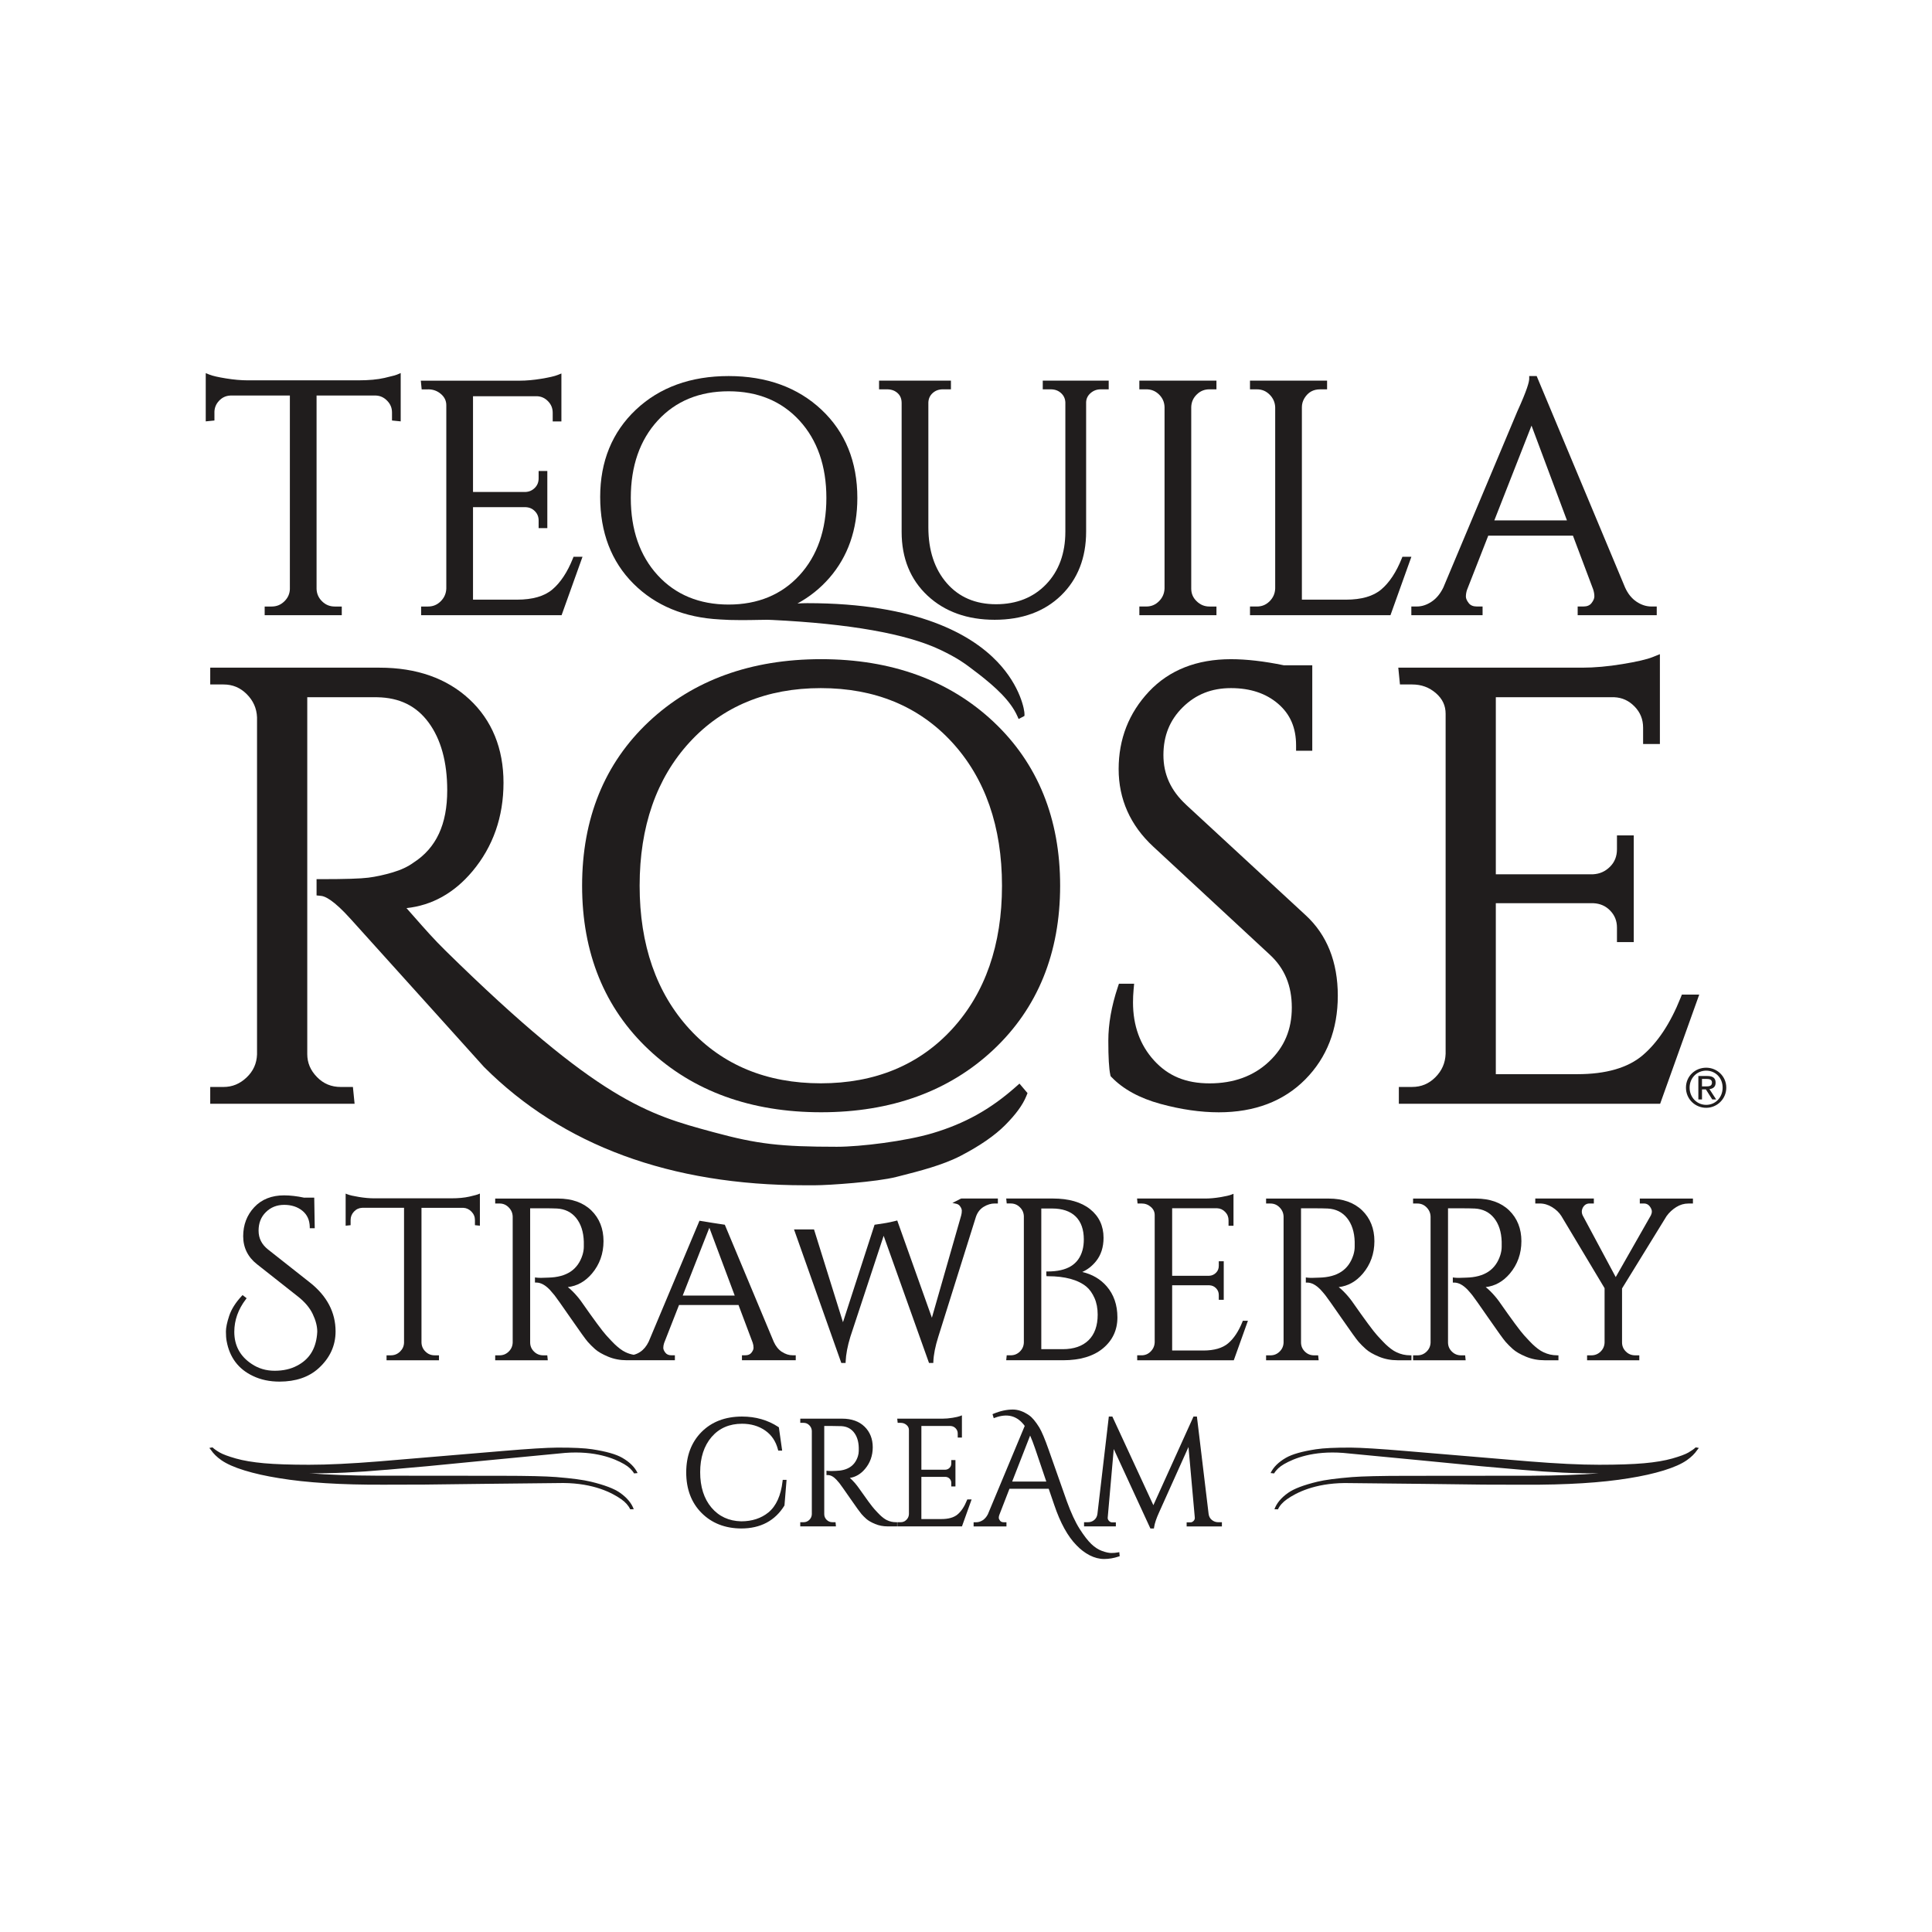 <?xml version="1.0" encoding="UTF-8"?><svg id="Layer_1" xmlns="http://www.w3.org/2000/svg" viewBox="0 0 1080 1080"><defs><style>.cls-1{fill:#201d1d;}</style></defs><path class="cls-1" d="M953.76,596.85c6.12,0,11.24,4.83,11.24,11.15s-5.13,11.27-11.24,11.27-11.3-4.82-11.3-11.27,5.16-11.15,11.3-11.15ZM953.76,617.62c5.19,0,9.2-4.14,9.2-9.62s-4.01-9.5-9.2-9.5-9.26,4.14-9.26,9.5,4.01,9.62,9.26,9.62ZM949.38,601.5h5.07c3.12,0,4.59,1.23,4.59,3.75,0,2.37-1.5,3.36-3.45,3.57l3.75,5.78h-2.19l-3.56-5.63h-2.16v5.63h-2.04v-13.1ZM951.42,607.31h2.13c1.8,0,3.45-.09,3.45-2.16,0-1.74-1.5-2.01-2.88-2.01h-2.7v4.17Z"/><path class="cls-1" d="M437.47,827.94c-.92,8.09-3.6,13.99-7.95,17.54-4.04,3.28-9.16,4.95-15.2,4.95-6.85-.16-12.43-2.74-16.6-7.66-4.19-4.96-6.32-11.61-6.32-19.78s2.15-14.8,6.4-19.73c4.22-4.9,9.94-7.38,17.01-7.38,4.97,0,9.31,1.27,12.91,3.77,3.58,2.48,5.99,6.07,7.17,10.68l.14.56h2.2l-1.84-13.01-.28-.19c-5.86-3.87-12.69-5.83-20.3-5.83-9.33,0-16.95,2.9-22.64,8.61-5.68,5.72-8.57,13.33-8.57,22.63s2.88,16.92,8.57,22.64c5.68,5.71,13.12,8.63,22.13,8.69h0c10.85,0,19-4.33,24.22-12.86l1.17-14.31h-2.15l-.08.66Z"/><path class="cls-1" d="M495.91,849.83c-.67-.31-1.36-.73-2.04-1.25-.71-.55-1.37-1.11-1.95-1.67-.59-.56-1.6-1.62-3.07-3.23-1.43-1.58-4.57-5.83-9.34-12.65-.94-1.28-1.99-2.51-3.14-3.66-.46-.46-.89-.85-1.3-1.2,3.25-.51,6.1-2.19,8.47-5.01,2.88-3.39,4.33-7.48,4.33-12.14s-1.55-8.58-4.59-11.53c-3.03-2.95-7.25-4.45-12.52-4.45h-23.4v2.34h1.84c1.25,0,2.31.43,3.2,1.33.9.91,1.37,1.97,1.42,3.21v46.53c-.05,1.26-.51,2.3-1.41,3.18-.9.87-1.95,1.3-3.22,1.3h-1.84v2.34h19.95l-.23-2.34h-1.69c-1.31,0-2.38-.44-3.29-1.34-.89-.89-1.33-1.94-1.33-3.2v-49.25h4.62c2,0,3.67.03,4.99.09,2.9.15,5.22,1.3,6.92,3.41,1.74,2.16,2.67,5.06,2.76,8.59v1.89c0,.92-.16,1.9-.47,2.92-1.7,5.36-5.75,8.04-12.41,8.2-2.07.1-3.45.11-4.32,0l-.84-.1v2.43h.75c1.56,0,3.19.88,4.82,2.61.6.65,1.18,1.33,1.73,2.01.54.68,2.54,3.5,5.93,8.39,3.46,5,5.53,7.86,6.3,8.74.78.9,1.67,1.8,2.75,2.76,1.09.97,2.73,1.92,4.87,2.82,2.15.9,4.5,1.36,7,1.36h5.36v-2.34h-.75c-1.72,0-3.36-.37-4.88-1.11Z"/><path class="cls-1" d="M540.53,838.65c-1.4,3.5-3.16,6.17-5.24,7.92-2.03,1.72-5.06,2.59-9,2.59h-11.24v-23.59h13.48c.93.05,1.68.38,2.31,1.03.63.65.93,1.41.93,2.34v2.01h2.33v-14.75h-2.33v1.92c0,.97-.31,1.76-.96,2.41-.66.66-1.43,1-2.32,1.04h-13.43v-24.43h16.33c1.1.05,2.02.47,2.81,1.28.79.82,1.18,1.77,1.18,2.92v2.26h2.34v-12.42l-1.03.41c-.78.31-2.18.63-4.17.96-2,.33-3.87.49-5.54.49h-25.42l.25,2.34h1.68c1.28,0,2.35.39,3.28,1.2.9.77,1.33,1.7,1.33,2.83v46.95c-.04,1.27-.5,2.32-1.41,3.23-.9.9-1.95,1.34-3.21,1.34h-1.84v2.34h36.1l5.4-15.08h-2.42l-.19.47Z"/><path class="cls-1" d="M624.89,867.81c-1.08.22-2.32.32-3.67.32s-3.06-.38-5.16-1.13c-2.06-.74-4.09-2.06-6.02-3.9-1.96-1.88-4.16-4.74-6.56-8.51-2.38-3.75-4.77-8.91-7.1-15.32l-10.23-29.02c-2.07-5.89-3.82-10.03-5.19-12.31-2.09-3.36-3.95-5.58-5.67-6.76-3.08-2.15-6.13-3.24-9.07-3.24-3.43,0-7.06.78-10.77,2.32l-.63.26.68,2.25.74-.27c6.9-2.53,12.41-1.13,16.59,4.6l-20.61,49.39c-.77,1.49-1.76,2.62-2.92,3.36-1.17.73-2.36,1.1-3.55,1.1h-1.5v2.34h18.36v-2.34h-1.43c-.99,0-1.69-.28-2.14-.84-.48-.62-.72-1.18-.72-1.68,0-.57.12-1.16.37-1.75l5.6-14.45h21.94l3.1,9.05c3.39,10.03,7.56,17.61,12.41,22.51,2.28,2.4,4.78,4.3,7.42,5.65,2.68,1.36,5.39,2.05,8.06,2.05s5.36-.46,8.12-1.38l.57-.19-.22-2.26-.81.16ZM584.9,828.2h-19.09l10.04-25.71c.85,1.91,1.77,4.3,2.75,7.15l6.29,18.56Z"/><path class="cls-1" d="M680.99,850.93c-1.33,0-2.52-.42-3.55-1.26-1.03-.83-1.63-1.94-1.82-3.37l-6.46-53.77-.08-.66h-1.91l-22.43,49.54-22.92-49.54h-1.98l-6.37,54.42c-.2,1.44-.78,2.55-1.79,3.39-1.01.84-2.19,1.25-3.59,1.25h-2.1v2.34h17.78v-2.25h-2.02c-.73,0-1.34-.29-1.87-.89-.53-.59-.74-1.2-.65-1.9l3.36-38.22,20.29,44,.2.43h1.97l.09-.64c.32-2.2,1.25-5.01,2.79-8.36l16.44-36.56,3.52,39.37c.09.72-.12,1.35-.65,1.92-.53.57-1.14.85-1.88.85h-2.02v2.25h19.71v-2.34h-2.1Z"/><path class="cls-1" d="M215.95,821.63l22.75-2s63-6.15,77.22-7.45c16.8-1.27,27.45,3.08,32.99,6.28,2.5,1.44,4.35,3.17,5.55,5.19l1.96-.2c-1.55-3.28-4.41-6.13-8.57-8.53-3.47-2-9.06-3.59-16.79-4.77-4.2-.65-10.72-.96-19.55-.93-6.04.05-16.08.67-30.13,1.86l-69.44,5.84c-15.6,1.26-28.65,1.89-39.16,1.89-10.5,0-18.9-.29-25.17-.85-6.26-.57-11.52-1.45-15.75-2.65-4.24-1.21-7.24-2.32-9.01-3.34-1.77-1.02-3.12-1.98-4.07-2.88l-1.75.32c.26.38.58.75.89,1.12,1.36,2.02,3.27,3.93,5.8,5.7,3,2.1,7.32,4.02,12.93,5.74,5.62,1.73,12.08,3.17,19.35,4.33,15.29,2.54,34.81,3.76,58.54,3.65l22.85-.06s63.33-.79,77.62-.88c16.85.16,27.04,5.39,32.26,9.05,2.35,1.65,4.03,3.52,5.03,5.64l1.97-.04c-1.23-3.4-3.81-6.48-7.72-9.22-3.26-2.29-8.68-4.34-16.26-6.17-4.12-1.01-10.58-1.87-19.39-2.59-6.02-.46-16.08-.69-30.19-.7l-69.72-.06c-15.05-.06-27.66-.51-37.91-1.34,12.38.13,26.65-.52,42.87-1.97Z"/><path class="cls-1" d="M949.66,809.41l-1.75-.32c-.95.9-2.3,1.86-4.07,2.88-1.77,1.02-4.77,2.13-9.01,3.34-4.24,1.2-9.49,2.09-15.75,2.65-6.27.56-14.67.85-25.17.85-10.51,0-23.55-.63-39.16-1.89l-69.44-5.84c-14.06-1.18-24.1-1.8-30.13-1.86-8.83-.03-15.36.28-19.55.93-7.73,1.18-13.32,2.77-16.79,4.77-4.16,2.4-7.02,5.24-8.57,8.53l1.96.2c1.2-2.02,3.05-3.75,5.55-5.19,5.55-3.2,16.2-7.55,32.99-6.28,14.22,1.29,77.22,7.45,77.22,7.45l22.75,2c16.23,1.45,30.49,2.1,42.87,1.97-10.25.82-22.86,1.27-37.91,1.34l-69.72.06c-14.11.01-24.17.24-30.19.7-8.8.72-15.27,1.58-19.39,2.59-7.58,1.83-13,3.89-16.26,6.17-3.91,2.74-6.49,5.82-7.72,9.22l1.97.04c1-2.12,2.68-3.99,5.03-5.64,5.22-3.66,15.41-8.89,32.26-9.05,14.28.08,77.62.88,77.62.88l22.85.06c23.73.1,43.25-1.11,58.54-3.65,7.28-1.16,13.73-2.6,19.35-4.33,5.61-1.73,9.93-3.64,12.93-5.74,2.53-1.77,4.44-3.68,5.8-5.7.31-.37.63-.74.89-1.13Z"/><path class="cls-1" d="M119.86,230.58c0-2.55.85-4.7,2.61-6.56,1.74-1.85,3.83-2.8,6.31-2.91h33.26v108.22c-.1,2.68-1.13,4.92-3.11,6.85-1.98,1.93-4.3,2.87-7.09,2.87h-3.89v4.86h43.1v-4.86h-3.89c-2.79,0-5.11-.94-7.09-2.87-1.99-1.93-3.01-4.23-3.11-6.97v-108.1h33.19c2.43.1,4.49,1.06,6.3,2.93,1.81,1.86,2.68,4,2.68,6.54v4.48l4.86.49v-27.02l-2.11.9c-.43.19-1.91.67-6.97,1.84-3.85.89-8.76,1.34-14.58,1.34h-61.85c-3.68,0-7.79-.36-12.2-1.08-4.39-.71-7.48-1.42-9.19-2.11l-2.08-.83v26.96l4.86-.49v-4.48Z"/><path class="cls-1" d="M239.3,217.64c2.82,0,5.19.87,7.24,2.65,1.99,1.73,2.95,3.78,2.95,6.27v102.42c-.11,2.81-1.13,5.14-3.12,7.13-1.98,1.98-4.3,2.94-7.07,2.94h-3.89v4.86h78.52l11.7-32.67h-5.01l-.38.95c-3.06,7.66-6.92,13.49-11.47,17.34-4.45,3.77-11.08,5.68-19.7,5.68h-24.65v-51.69h29.52c2.06.1,3.74.85,5.11,2.28,1.38,1.43,2.05,3.12,2.05,5.17v4.26h4.86v-31.94h-4.86v4.08c0,2.16-.69,3.91-2.12,5.34-1.44,1.45-3.15,2.2-5.15,2.3h-29.41v-53.52h35.75c2.43.1,4.47,1.03,6.21,2.83,1.75,1.8,2.59,3.91,2.59,6.45v4.81h4.86v-26.8l-2.08.83c-1.71.69-4.77,1.39-9.11,2.11-4.35.72-8.42,1.08-12.11,1.08h-55.29l.48,4.86h3.57Z"/><path class="cls-1" d="M402.42,346.28c3.41.25,7.36.37,12.11.37,3.53,0,6.88-.07,9.65-.12,1.93-.04,3.57-.07,4.79-.07l2.58.09c43.42,2.12,75.01,7.71,93.89,16.61,10.04,4.74,14.4,8.08,19.44,11.96.9.69,1.81,1.39,2.75,2.1,8.28,6.5,17.26,14.35,21.13,23.22l.65,1.49,3.25-1.71.04-.87c.1-2.12-2.16-15.78-15.21-29.44-14.27-14.94-44.3-32.74-106.25-32.74-1.87,0-3.68.08-5.46.19,6.8-3.7,12.77-8.48,17.83-14.29,10.39-11.94,15.65-26.99,15.65-44.73,0-20.23-6.75-36.82-20.06-49.32-13.28-12.47-30.74-18.8-51.91-18.8s-38.6,6.33-51.82,18.8c-13.25,12.5-19.97,28.91-19.97,48.77s6.25,36.15,18.56,48.46c12.3,12.3,28.58,19.03,48.36,20.02ZM352.62,278.34c0-17.82,5.07-32.38,15.07-43.26,9.96-10.85,23.28-16.35,39.6-16.35s29.63,5.5,39.6,16.35c9.99,10.89,15.06,25.44,15.06,43.26s-5.07,32.38-15.06,43.26c-9.96,10.85-23.29,16.35-39.6,16.35s-29.64-5.5-39.6-16.35c-10-10.88-15.07-25.43-15.07-43.26Z"/><path class="cls-1" d="M619.79,212.78h-36.88v4.86h4.45c2.32,0,4.2.68,5.75,2.08,1.53,1.38,2.33,3.1,2.43,5.19v72.28c0,12.1-3.61,22-10.74,29.42-7.11,7.4-16.53,11.16-28.01,11.16s-20.7-3.95-27.5-11.75c-6.85-7.85-10.33-18.35-10.33-31.21v-69.84c.1-2.15.89-3.88,2.42-5.26,1.56-1.4,3.44-2.08,5.76-2.08h4.44v-4.86h-40.18v4.86h4.44c1.59,0,3.02.32,4.22.92,2.67,1.44,3.96,3.64,3.96,6.72v72.1c0,14.64,4.87,26.62,14.48,35.6,9.58,8.95,22.21,13.49,37.54,13.49s27.82-4.58,37.11-13.6c9.29-9.04,14-21.04,14-35.67v-72.39c.1-2.03.92-3.68,2.5-5.06,1.62-1.41,3.48-2.1,5.68-2.1h4.44v-4.86Z"/><path class="cls-1" d="M680,339.05h-3.89c-2.79,0-5.14-.97-7.18-2.96-2.03-1.97-3.02-4.28-3.02-7.06v-101.5c.1-2.8,1.12-5.09,3.11-7.03,1.98-1.93,4.3-2.87,7.09-2.87h3.89v-4.86h-43.1v4.86h3.89c2.78,0,5.11.94,7.09,2.87,1.98,1.93,3,4.23,3.11,6.97v101.5c-.11,2.81-1.13,5.14-3.12,7.13-1.98,1.98-4.3,2.94-7.07,2.94h-3.89v4.86h43.1v-4.86Z"/><path class="cls-1" d="M783.96,311.24l-.38.95c-3.06,7.66-6.92,13.49-11.47,17.34-4.45,3.77-11.08,5.68-19.7,5.68h-24.65v-107.55c0-1.81.47-3.47,1.42-5.07,2.05-3.33,4.92-4.95,8.78-4.95h3.89v-4.86h-43.1v4.86h3.89c2.78,0,5.09.96,7.07,2.94,2,2,3.02,4.33,3.13,7.07v101.32c-.11,2.81-1.13,5.14-3.12,7.13-1.98,1.98-4.3,2.94-7.07,2.94h-3.89v4.86h78.52l11.7-32.67h-5Z"/><path class="cls-1" d="M788.96,343.9h39.81v-4.86h-3.16c-2.09,0-3.58-.62-4.57-1.89-1.06-1.37-1.6-2.6-1.6-3.65,0-1.23.22-2.52.63-3.75l11.88-30.33h47.33l11.32,30.07c.43,1.32.66,2.63.66,3.92,0,1.11-.54,2.37-1.6,3.74-.99,1.27-2.48,1.89-4.57,1.89h-3.16v4.86h44.2v-4.86h-2.98c-2.85,0-5.65-.9-8.31-2.68-2.68-1.78-4.84-4.46-6.4-7.92l-49.04-117.3-.39-.93h-4.17v1.51c0,1.69-1.15,6.21-6.65,18.26l-41.33,98.38c-1.7,3.53-3.93,6.22-6.62,8-2.66,1.77-5.39,2.67-8.13,2.67h-3.16v4.86ZM835.33,290.92l20.8-53,19.81,53h-40.61Z"/><path class="cls-1" d="M555.32,403.43c-24.7-23.19-57.1-34.95-96.31-34.95s-71.62,11.76-96.31,34.95c-24.75,23.24-37.3,54.09-37.3,91.69s12.55,68.45,37.3,91.69c24.69,23.19,57.09,34.95,96.31,34.95s71.62-11.76,96.31-34.95c24.75-23.24,37.3-54.09,37.3-91.69s-12.55-68.45-37.3-91.69ZM560.12,495.12c0,33.04-9.39,60.01-27.91,80.18-18.46,20.09-43.15,30.28-73.37,30.28s-54.92-10.19-73.37-30.28c-18.52-20.17-27.91-47.14-27.91-80.18s9.39-60.01,27.91-80.18c18.46-20.09,43.14-30.28,73.37-30.28s54.92,10.19,73.37,30.28c18.52,20.17,27.91,47.15,27.91,80.18Z"/><path class="cls-1" d="M662.98,449.78c-8.5-7.86-12.62-16.92-12.62-27.69s3.54-19.56,10.82-26.74c7.3-7.19,16.11-10.69,26.94-10.69s19.64,2.96,26.4,8.79c6.73,5.8,10,13.39,10,23.21v3h9.05v-47.77h-15.94c-10.91-2.25-20.84-3.4-29.52-3.4-19.11,0-34.53,6.09-45.83,18.1-11.24,11.96-16.95,26.54-16.95,43.33s6.5,31.44,19.3,43.3l65.22,60.47c8.27,7.63,12.28,17.3,12.28,29.56s-4.19,22.17-12.81,30.26c-8.55,8.03-19.69,12.1-33.11,12.1s-23.22-4.18-31.07-12.78c-7.82-8.56-11.78-19.48-11.78-32.46,0-2.4.11-4.82.33-7.2l.3-3.27h-8.5l-.68,2.05c-3.48,10.45-5.25,20.48-5.25,29.82s.36,15.57,1.09,18.97l.18.83.59.62c6.46,6.7,15.66,11.72,27.35,14.91,11.41,3.11,22.36,4.69,32.55,4.69,19.99,0,36.25-6.18,48.33-18.38,12.07-12.19,18.19-27.93,18.19-46.78s-6.04-34.04-17.95-45l-66.92-61.82Z"/><path class="cls-1" d="M940.18,555.98l-.75,1.88c-5.68,14.19-12.83,25-21.24,32.11-8.23,6.97-20.49,10.5-36.44,10.5h-45.58v-95.57h54.6c3.78.19,6.85,1.55,9.37,4.18,2.52,2.62,3.75,5.72,3.75,9.47v8.09h9.39v-59.66h-9.39v7.75c0,3.96-1.27,7.16-3.88,9.77-2.65,2.65-5.78,4.03-9.43,4.22h-54.41v-98.97h66.17c4.46.19,8.19,1.9,11.4,5.2,3.2,3.3,4.76,7.18,4.76,11.84v9.11h9.39v-50.22l-4.11,1.65c-3.18,1.27-8.85,2.59-16.86,3.9-8.06,1.33-15.61,2-22.44,2h-102.83l.93,9.39h6.79c5.19,0,9.55,1.59,13.32,4.87,3.65,3.17,5.42,6.93,5.42,11.5v190.1c-.2,5.15-2.08,9.45-5.74,13.11-3.64,3.64-7.89,5.41-13,5.41h-7.41v9.39h146.07l21.85-61.02h-9.68Z"/><path class="cls-1" d="M567.6,607.76c-14.04,12.4-28.3,20.32-46.23,25.68-15,4.48-40.28,7.61-53.59,7.61-31.63,0-44.5-1.52-68.87-8.13l-.77-.21c-35.51-9.63-63.55-17.24-149.16-101.34-6.38-6.27-11.77-12.4-16.98-18.33-1.63-1.85-3.21-3.66-4.77-5.4,14.3-1.53,26.68-8.44,36.89-20.62,11.5-13.74,17.34-30.39,17.34-49.48s-6.44-34.95-19.13-46.7c-12.63-11.69-29.49-17.61-50.1-17.61h-94.71v9.39h7.42c5.1,0,9.35,1.77,12.99,5.41,3.67,3.67,5.55,7.96,5.75,13v188.4c-.19,5.12-2.11,9.34-5.85,12.89-3.77,3.56-7.98,5.3-12.89,5.3h-7.42v9.39h80.7l-.94-9.39h-6.78c-5.32,0-9.68-1.82-13.31-5.55-3.65-3.75-5.43-7.95-5.43-12.86v-199.45h39.07c12.49.21,21.88,4.82,28.72,14.07,6.94,9.39,10.45,22.17,10.45,37.96,0,19.01-6.1,32.19-18.81,40.39-3.1,2.27-7.02,4.12-11.65,5.48-4.82,1.43-9.4,2.42-13.63,2.96-4.26.55-12.99.83-25.95.83h-3v9.09l2.68.28c1.98.21,6.76,2.17,16.43,12.95,7.92,8.83,24,26.67,48.24,53.51,10.1,11.18,18.8,20.85,26.27,29.17,43.87,43.87,104.22,66.12,179.38,66.12h5.56c7.86,0,34.53-1.86,45.52-4.66l2.08-.53c10.61-2.69,23.82-6.04,33.91-11.28,10.67-5.54,19.05-11.32,24.88-17.18,5.96-5.99,9.82-11.29,11.8-16.19l.68-1.68-4.5-5.31-2.29,2.02Z"/><path class="cls-1" d="M173.35,717.02l-23.5-18.54c-3.57-2.84-5.3-6.28-5.3-10.53s1.34-7.68,4.1-10.39c2.72-2.68,6.15-4.04,10.21-4.04s7.5,1.12,10.19,3.32c2.68,2.2,4.02,5.16,4.11,9.03v.73h2.78l-.28-17.12-5.66.02c-4.03-.85-7.8-1.29-11.21-1.29-6.95,0-12.57,2.24-16.68,6.65-4.1,4.39-6.17,9.85-6.17,16.2s2.62,11.68,7.78,15.7l22.87,18.04c3.79,2.97,6.56,6.25,8.23,9.76,1.68,3.53,2.53,6.84,2.53,9.84,0,.56-.04,1.11-.12,1.7-.83,8.19-4.48,13.86-11.17,17.33-3.51,1.88-7.73,2.83-12.53,2.83s-9.11-1.28-12.86-3.82c-6.43-4.23-9.7-10.26-9.7-17.91,0-6.49,2.17-12.62,6.45-18.22l.45-.59-2.27-1.77-.47.5c-3.45,3.7-5.81,7.46-7.02,11.14-1.21,3.65-1.82,6.59-1.82,8.74s.13,3.9.39,5.28c1.64,9.19,6.62,15.78,14.76,19.59,4.32,2.08,9.3,3.13,14.8,3.13,9.04,0,16.38-2.5,21.84-7.44,6.31-5.71,9.51-12.65,9.51-20.62,0-10.61-4.8-19.78-14.25-27.26Z"/><path class="cls-1" d="M262.32,668.93c-2.68.62-6.1.94-10.18.94h-42.93c-2.59,0-5.45-.25-8.51-.75-3.08-.5-5.25-1-6.45-1.48l-1.03-.41v17.94l2.77-.28v-2.84c0-1.86.62-3.41,1.89-4.76,1.27-1.35,2.78-2.04,4.6-2.12h23.38v75.43c-.08,1.94-.81,3.56-2.25,4.96-1.44,1.39-3.12,2.07-5.13,2.07h-2.4v2.77h29.31v-2.77h-2.4c-2.02,0-3.7-.68-5.13-2.07-1.44-1.4-2.17-3.06-2.25-5.05v-75.33h23.35c1.76.08,3.26.77,4.58,2.12,1.31,1.35,1.95,2.9,1.95,4.75v2.84l2.77.28v-17.97l-1.04.44c-.38.16-1.54.51-4.89,1.29Z"/><path class="cls-1" d="M437.09,755.72c-1.9-1.26-3.44-3.17-4.55-5.63l-27.2-65.06-.16-.4-.43-.06c-2.59-.35-11.66-1.8-13.14-2.07l-.59-.11-28.42,67.65c-1.21,2.49-2.79,4.4-4.7,5.67-1.18.78-2.37,1.32-3.65,1.62-1.64-.29-3.12-.75-4.51-1.42-1.04-.48-2.1-1.14-3.15-1.94-1.08-.84-2.09-1.69-2.99-2.56-.91-.87-2.48-2.52-4.66-4.91-2.18-2.39-6.95-8.84-14.17-19.18-1.38-1.89-2.96-3.73-4.71-5.48-.94-.94-1.82-1.73-2.64-2.35,5.2-.59,9.73-3.12,13.48-7.55,4.29-5.07,6.47-11.18,6.47-18.14s-2.3-12.77-6.83-17.18c-4.53-4.39-10.82-6.62-18.68-6.62h-35.04v2.77h2.4c2.01,0,3.69.7,5.12,2.14,1.44,1.44,2.18,3.12,2.26,5.12v70.46c-.08,2.02-.81,3.68-2.25,5.08-1.43,1.39-3.11,2.07-5.13,2.07h-2.4v2.77h29.39l-.27-2.77h-2.2c-2.1,0-3.82-.7-5.25-2.13-1.43-1.43-2.13-3.11-2.13-5.12v-74.95h7.38c3.11,0,5.59.04,7.58.13,4.5.24,8.12,2.02,10.76,5.3,2.68,3.33,4.12,7.79,4.28,13.25v2.86c0,1.4-.25,2.93-.73,4.53-2.62,8.29-8.88,12.44-19.14,12.69-3.17.18-5.34.17-6.59,0l-.85-.11v2.87h.75c2.48,0,5.03,1.38,7.58,4.07.93,1.02,1.81,2.05,2.64,3.08.83,1.03,3.85,5.31,8.99,12.72,5.23,7.55,8.34,11.87,9.51,13.21,1.19,1.36,2.57,2.74,4.13,4.13,1.63,1.45,4.07,2.87,7.26,4.2,3.21,1.35,6.73,2.02,10.45,2.02h26.91v-2.77h-1.89c-1.55,0-2.66-.47-3.41-1.43-.78-1-1.18-1.91-1.18-2.71,0-.89.16-1.81.46-2.71l8.33-21.25h33.26l7.93,21.08c.31.93.47,1.87.47,2.81,0,.84-.4,1.77-1.18,2.77-.75.96-1.86,1.43-3.41,1.43h-1.89v2.77h30.07v-2.77h-1.76c-2.04,0-4.03-.64-5.94-1.91ZM381.64,724.23l14.89-37.92,14.18,37.92h-29.07Z"/><path class="cls-1" d="M536.52,670.35c-.54.3-1.08.59-1.66.88-.09.05-.19.09-.29.14l-2.17,1.08,2.08.45c.91.2,1.58.6,2.06,1.22.74.97,1.12,1.86,1.12,2.66,0,.91-.12,1.78-.35,2.65l-16.38,57.19-19.37-54.36-1.89.47c-2.46.63-5.93,1.25-10.31,1.84l-.47.06-17.66,54.5-16.19-51.87h-4.92c-1.59,0-3.33,0-5.19-.01h-1.07s26.44,74.66,26.44,74.66h2.39l.03-.72c.17-4.06,1.05-8.74,2.63-13.9l18.62-56.47,25.18,70.59.18.5h2.39l.03-.72c.16-3.98,1.09-8.66,2.76-13.91l21.07-67.15c.88-2.48,2.29-4.28,4.32-5.52,2.03-1.23,4.1-1.85,6.15-1.85h1.77v-2.77h-20.46l-.85.36Z"/><path class="cls-1" d="M604.99,711.04c2.93-1.3,5.5-3.3,7.67-5.98,2.81-3.47,4.23-7.88,4.23-13.11,0-6.65-2.53-12.04-7.52-16.02-4.94-3.94-11.93-5.95-20.79-5.95h-26.1l.28,2.77h2.2c2.02,0,3.7.68,5.13,2.08,1.44,1.39,2.17,3.05,2.25,5.05v70.59c-.08,2.02-.81,3.68-2.25,5.08-1.43,1.39-3.11,2.07-5.13,2.07h-2.2l-.28,2.77h31.82c9.45,0,16.94-2.24,22.26-6.65,5.36-4.44,8.08-10.26,8.08-17.28s-2.03-12.83-6.03-17.44c-3.46-3.99-8.03-6.67-13.62-7.98ZM608.51,749.2c-3.39,3.32-8.26,5-14.47,5h-11.95v-78.64h5.98c5.78,0,10.24,1.51,13.25,4.48,3.01,2.97,4.54,7.28,4.54,12.8,0,2.21-.25,4.24-.74,6.02-2.2,8.01-8.57,11.9-19.47,11.9h-.75v1.9l.13.75h.75c9.6,0,16.87,1.99,21.61,5.91,1.78,1.54,3.27,3.65,4.44,6.28,1.18,2.64,1.78,5.77,1.78,9.29,0,6.2-1.72,11.01-5.11,14.32Z"/><path class="cls-1" d="M694.57,738.79c-2.15,5.37-4.85,9.46-8.05,12.15-3.14,2.66-7.81,4.01-13.87,4.01h-17.41v-36.47h20.81c1.51.07,2.73.62,3.75,1.67,1.01,1.05,1.51,2.29,1.51,3.8v2.66h2.77v-21.56h-2.77v2.52c0,1.59-.51,2.87-1.56,3.91-1.06,1.06-2.31,1.62-3.79,1.69h-20.72v-37.75h25.13c1.76.08,3.24.75,4.51,2.06,1.27,1.31,1.88,2.84,1.88,4.69v3.03h2.77v-17.86l-1.03.41c-1.21.49-3.36.99-6.39,1.49-3.02.5-5.87.75-8.45.75h-38.04l.28,2.77h2.2c2.03,0,3.74.63,5.22,1.91,1.45,1.26,2.16,2.76,2.16,4.58v71.1c-.08,2.02-.82,3.71-2.26,5.16-1.43,1.43-3.1,2.12-5.12,2.12h-2.4v2.77h53.99l7.9-22.07h-2.84l-.19.47Z"/><path class="cls-1" d="M780.68,755.92c-1.04-.47-2.1-1.13-3.16-1.94-1.08-.84-2.09-1.69-2.99-2.56-.91-.87-2.48-2.52-4.66-4.91-2.18-2.39-6.95-8.84-14.17-19.18-1.38-1.89-2.96-3.73-4.71-5.48-.94-.94-1.82-1.73-2.64-2.35,5.2-.59,9.73-3.12,13.48-7.55,4.29-5.07,6.47-11.18,6.47-18.14s-2.3-12.77-6.83-17.18c-4.53-4.39-10.82-6.62-18.68-6.62h-35.04v2.77h2.4c2.01,0,3.69.7,5.12,2.13,1.44,1.45,2.18,3.13,2.26,5.13v70.46c-.08,2.02-.81,3.68-2.25,5.08-1.44,1.39-3.12,2.07-5.13,2.07h-2.4v2.77h29.39l-.28-2.77h-2.2c-2.1,0-3.82-.7-5.25-2.13-1.43-1.43-2.13-3.11-2.13-5.12v-74.95h7.38c3.11,0,5.59.04,7.58.13,4.5.24,8.12,2.02,10.76,5.3,2.68,3.33,4.12,7.79,4.28,13.25v2.86c0,1.41-.25,2.94-.73,4.53-2.63,8.29-8.88,12.44-19.14,12.69-3.17.18-5.33.17-6.59,0l-.85-.11v2.87h.75c2.48,0,5.03,1.38,7.58,4.07.97,1.07,1.83,2.07,2.63,3.08.83,1.03,3.85,5.31,8.99,12.72,5.14,7.43,8.34,11.87,9.51,13.21,1.18,1.36,2.57,2.74,4.13,4.13,1.63,1.46,4.07,2.87,7.26,4.2,3.21,1.35,6.72,2.02,10.45,2.02h7.74v-2.77h-.75c-2.67,0-5.21-.57-7.56-1.71Z"/><path class="cls-1" d="M862.85,755.92c-1.04-.47-2.1-1.13-3.16-1.94-1.08-.84-2.09-1.69-2.99-2.56-.91-.87-2.48-2.52-4.66-4.91-2.18-2.39-6.95-8.84-14.17-19.18-1.38-1.89-2.96-3.73-4.71-5.48-.94-.94-1.82-1.73-2.64-2.35,5.2-.59,9.73-3.12,13.48-7.55,4.29-5.07,6.47-11.18,6.47-18.14s-2.3-12.77-6.83-17.18c-4.53-4.39-10.82-6.62-18.68-6.62h-35.04v2.77h2.4c2.01,0,3.69.7,5.12,2.13,1.44,1.45,2.18,3.13,2.26,5.13v70.46c-.08,2.02-.81,3.68-2.25,5.08-1.44,1.39-3.12,2.07-5.13,2.07h-2.4v2.77h29.39l-.28-2.77h-2.2c-2.1,0-3.82-.7-5.25-2.13-1.43-1.43-2.13-3.11-2.13-5.12v-74.95h7.38c3.11,0,5.59.04,7.58.13,4.5.24,8.12,2.02,10.76,5.3,2.68,3.33,4.12,7.79,4.28,13.25v2.86c0,1.41-.25,2.94-.73,4.53-2.63,8.29-8.88,12.44-19.14,12.69-3.17.18-5.33.17-6.59,0l-.85-.11v2.87h.75c2.48,0,5.03,1.38,7.58,4.07.97,1.07,1.83,2.07,2.63,3.08.83,1.03,3.85,5.31,8.99,12.72,5.14,7.43,8.34,11.87,9.51,13.21,1.19,1.36,2.57,2.74,4.13,4.13,1.63,1.46,4.07,2.87,7.26,4.2,3.21,1.35,6.72,2.02,10.45,2.02h7.74v-2.77h-.75c-2.67,0-5.21-.57-7.56-1.71Z"/><path class="cls-1" d="M916.66,669.99v2.77h2.27c1.59,0,2.79.71,3.69,2.19.51.81.77,1.58.77,2.27,0,.73-.19,1.47-.54,2.17l-19.65,34.51-18.4-34.34c-.37-.75-.56-1.49-.56-2.27s.22-1.54.65-2.35c.88-1.46,2.08-2.18,3.68-2.18h2.4v-2.77h-32.74v2.77h2.52c2.38,0,4.71.69,6.91,2.05,2.22,1.37,3.95,3.04,5.15,4.96l24.16,40.34v30.38c-.08,2.02-.81,3.68-2.25,5.08-1.44,1.39-3.12,2.07-5.13,2.07h-2.4v2.77h29.19v-2.77h-2.27c-2.1,0-3.82-.7-5.25-2.13-1.43-1.43-2.13-3.11-2.13-5.12v-30.14l24.88-40.42c1.46-2.03,3.29-3.73,5.44-5.07,2.11-1.32,4.39-1.98,6.78-1.98h2.53v-2.77h-29.69Z"/></svg>